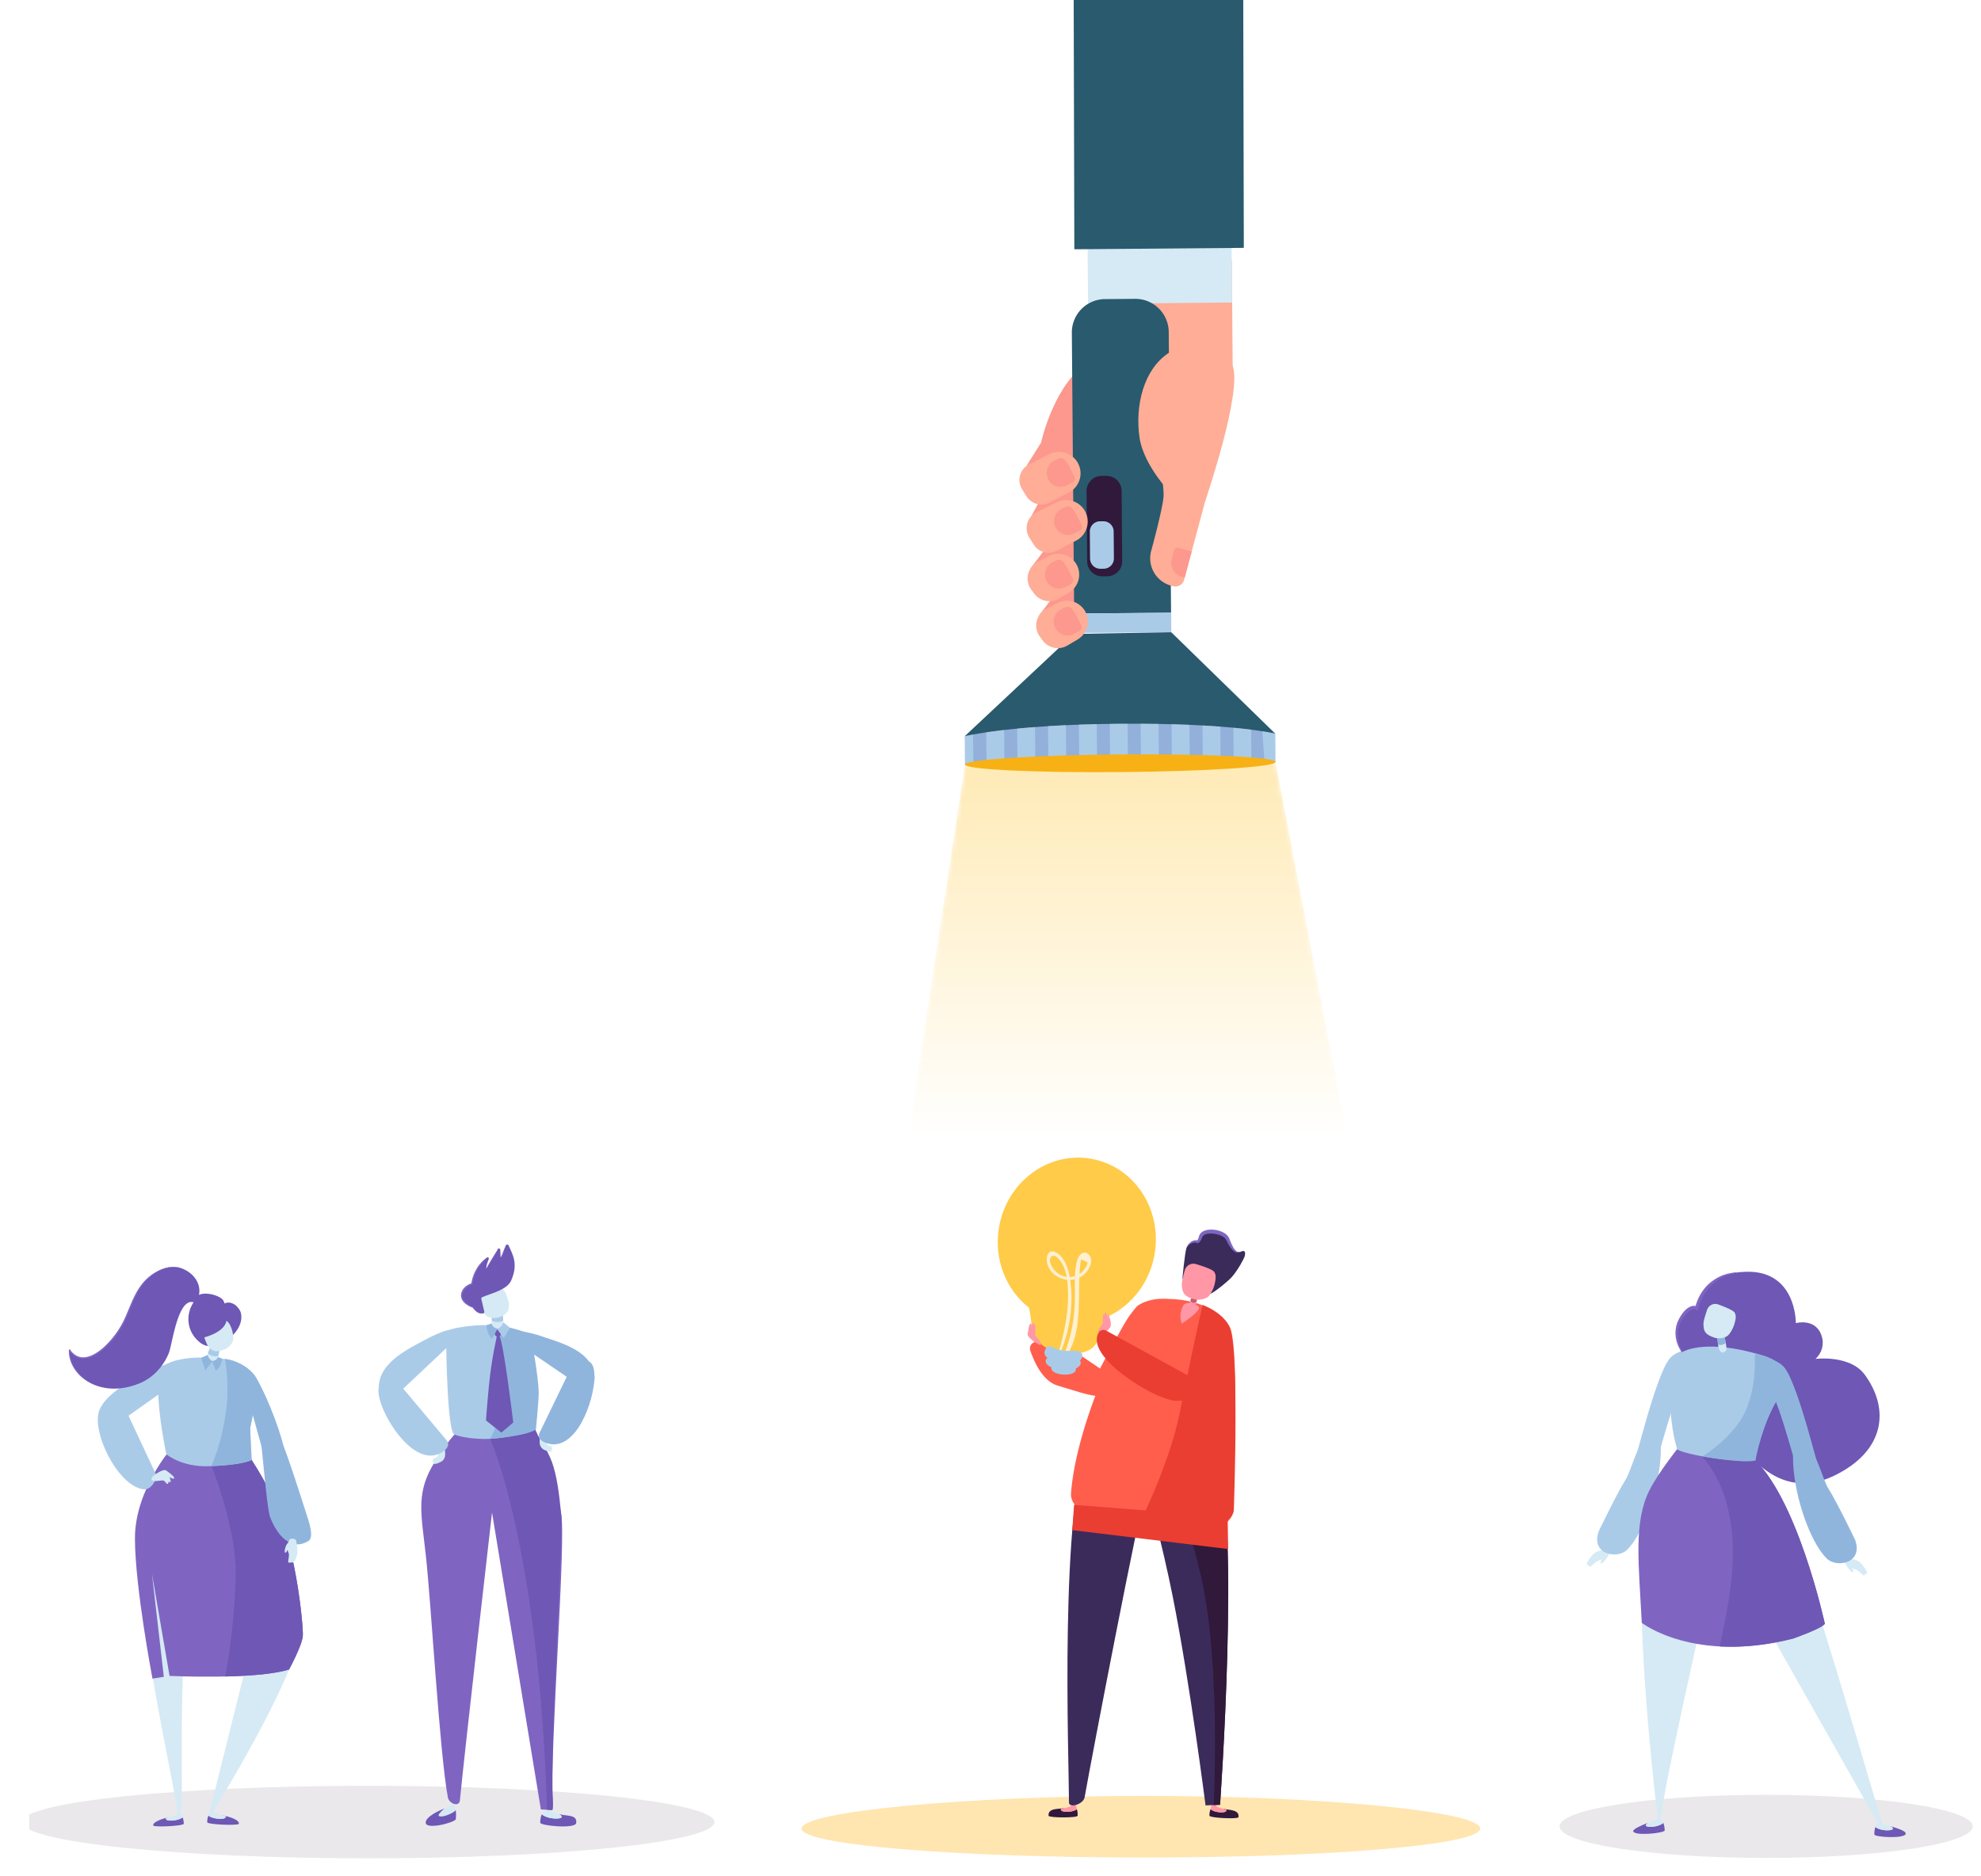 <?xml version="1.0" encoding="UTF-8" standalone="no"?><svg xmlns:xlink="http://www.w3.org/1999/xlink" preserveAspectRatio="xMidYMid meet" data-bbox="0 -1.126 1035.947 1013.747" height="981.163" width="1035.947" xmlns="http://www.w3.org/2000/svg" viewBox="0 0 1035.947 981.163" data-type="ugc" role="presentation" aria-hidden="true" aria-labelledby="comp-klqah2bw-svgtitle_comp-klqah2bw"><title id="comp-klqah2bw-svgtitle_comp-klqah2bw"></title>
    <g>
        <path fill="#FFFFFF" fill-opacity="0" pointer-events="none" d="M1035.947 0v981.163H0V0h1035.947z"></path>
        <g transform="translate(15.279) scale(2.253)">
            <g clip-path="url(#8237db52-c3de-4570-b2f0-f7ca289d0f21_comp-klqah2bw)">
                <mask fill="none" id="17d6725f-c4b6-4c77-a8c3-1b762527a951_comp-klqah2bw" maskUnits="userSpaceOnUse" x="179" y="176" width="158" height="249">
                    <path d="M289.28 176.897l47.501 247.6-157.508.018 37.913-247.021 72.094-.597z" fill="url(&quot;#57bd8b1c-e834-445d-adf5-df70faaf40da_comp-klqah2bw&quot;)"></path>
                </mask>
                <g mask="url(#17d6725f-c4b6-4c77-a8c3-1b762527a951_comp-klqah2bw)">
                    <path opacity=".4" d="M289.28 176.897l47.501 247.6-157.508.018 37.913-247.021 72.094-.597z" fill="url(&quot;#b689e68b-2c4f-483d-a6d6-0dd932fe984c_comp-klqah2bw&quot;)"></path>
                </g>
                <path d="M336.781 424.497c0 3.949-36.319 6.747-78.018 6.747s-79.49-2.78-79.49-6.729c0-3.949 37.791-7.573 79.49-7.573s78.018 3.606 78.018 7.555z" fill="#FFE5B0"></path>
                <path d="M234.454 142.788l4.588-6.068 5.996-.542.077 9.332-10.661-2.722z" fill="#FC988D"></path>
                <path d="M249.333 82.804l-.183-22.124 29.982-.248.255 30.811-30.054-8.439z" fill="#FFAD96"></path>
                <path d="M232.461 131.884l3.779-4.998 6.804-1.613.078 9.333-10.661-2.722z" fill="#FC988D"></path>
                <path d="M231.946 121.029l3.218-5.955 8.42-3.842 1.604 9.229-13.242.568z" fill="#FC988D"></path>
                <path d="M229.92 110.655l4.947-7.921s2.619-12.01 9.496-17.558c6.877-5.548 13.899-5.272 16.721-4.579 2.823.693 10.683 4.209 10.683 4.209l-10.347 24.771-31.5 1.078z" fill="#FC988D"></path>
                <path d="M245.767 70.514l33.427-.278-.159-19.159-33.427.278.159 19.159z" fill="#D5EAF5"></path>
                <path d="M242.43-.5h39.357l.133 58.044-39.337.325L242.43-.5z" fill="#295A6E"></path>
                <path d="M265.032 142.252l-22.49.186-.54-65.186a7.751 7.751 0 0 1 7.686-7.814l6.99-.058a7.75 7.75 0 0 1 7.814 7.686l.54 65.186z" fill="#295A6E"></path>
                <path d="M265.054 142.249l-22.49.187.037 4.522 22.49-.187-.037-4.522z" fill="#AACBE8"></path>
                <path d="M289.28 176.897l-72.094.597-.054-6.566s10.645-2.689 35.73-2.897c26.603-.22 36.364 2.3 36.364 2.3l.054 6.566z" fill="#AACBE8"></path>
                <path d="M222.201 177.114l-3.036.025-.14-7.425 3.096-2.174.08 9.574z" fill="#93B0DB"></path>
                <path d="M229.305 167.489l-3.036.025.08 9.574 3.036-.025-.08-9.574z" fill="#93B0DB"></path>
                <path d="M236.472 167.429l-3.036.025.08 9.574 3.036-.025-.08-9.574z" fill="#93B0DB"></path>
                <path d="M243.64 167.37l-3.036.025.079 9.574 3.036-.025-.079-9.574z" fill="#93B0DB"></path>
                <path d="M250.807 167.311l-3.036.025.079 9.574 3.036-.025-.079-9.574z" fill="#93B0DB"></path>
                <path d="M257.975 167.251l-3.036.026.08 9.574 3.036-.026-.08-9.574z" fill="#93B0DB"></path>
                <path d="M265.15 167.175l-3.036.026.08 9.574 3.036-.026-.08-9.574z" fill="#93B0DB"></path>
                <path d="M272.317 167.115l-3.036.025.08 9.574 3.036-.025-.08-9.574z" fill="#93B0DB"></path>
                <path d="M279.485 167.056l-3.036.025.079 9.574 3.036-.025-.079-9.574z" fill="#93B0DB"></path>
                <path d="M286.706 176.579l-3.036.025-.079-9.573 2.524 1.184.591 8.364z" fill="#93B0DB"></path>
                <path d="M289.28 176.897c.009 1.135-16.122 2.189-36.03 2.353-19.908.165-36.055-.621-36.064-1.756-.009-1.135 16.122-2.188 36.03-2.353 19.909-.166 36.055.621 36.064 1.756z" fill="#F7B114"></path>
                <path d="M289.226 170.33l-24.156-23.556-22.604.402-25.334 23.751s10.645-2.689 35.73-2.897c26.604-.22 36.364 2.3 36.364 2.3z" fill="#295A6E"></path>
                <path d="M250.219 133.791l-1.134.009a3.499 3.499 0 0 1-3.527-3.469l-.135-16.307a3.498 3.498 0 0 1 3.469-3.527l1.134-.009a3.497 3.497 0 0 1 3.526 3.469l.135 16.308a3.496 3.496 0 0 1-3.468 3.526z" fill="#30193B"></path>
                <path d="M249.402 132.037l-.772.006a2.38 2.38 0 0 1-2.4-2.361l-.052-6.258a2.38 2.38 0 0 1 2.361-2.4l.772-.006a2.38 2.38 0 0 1 2.4 2.361l.052 6.258a2.38 2.38 0 0 1-2.361 2.4z" fill="#AACBE8"></path>
                <path d="M243.328 148.474l-2.346 1.387a4.37 4.37 0 0 1-5.734-1.157l-.662-.892a4.372 4.372 0 0 1 1.497-6.485l2.549-1.323a4.844 4.844 0 0 1 4.696 8.47z" fill="#FFAD96"></path>
                <path d="M262.749 109.443l11.545 1.92-6.233 23.238a2.1 2.1 0 0 1-2.573 1.485l-.417-.112a6.589 6.589 0 0 1-4.657-8.071s2.628-9.53 2.867-12.582c.128-1.637-.532-5.878-.532-5.878z" fill="#FFAD96"></path>
                <path d="M265.669 115.276s-6.988-6.844-7.971-13.778c-1.035-7.297.929-15.717 6.803-19.58 3.335-2.193 13.34-1.212 14.834 3.007 2.231 6.299-6.339 31.278-6.339 31.278l-7.327-.927z" fill="#FFAD96"></path>
                <path d="M269.828 128.014l-3.098-.831a.801.801 0 0 0-.982.567l-.558 2.081a3.308 3.308 0 0 0 2.338 4.052l.678.182 1.622-6.051z" fill="#FC988D"></path>
                <path d="M241.335 137.57l-2.346 1.387a4.37 4.37 0 0 1-5.734-1.157l-.662-.892a4.37 4.37 0 0 1 1.497-6.484l2.549-1.323a4.844 4.844 0 0 1 4.696 8.469z" fill="#FFAD96"></path>
                <path d="M242.961 125.526l-4.488 2.334a4.079 4.079 0 0 1-5.344-1.462l-1.008-1.617a4.08 4.08 0 0 1 1.634-5.805l4.667-2.34a4.99 4.99 0 0 1 4.539 8.89z" fill="#FFAD96"></path>
                <path d="M241.3 114.337l-4.488 2.334a4.079 4.079 0 0 1-5.344-1.462l-1.008-1.617a4.08 4.08 0 0 1 1.634-5.805l4.667-2.34a4.99 4.99 0 0 1 4.539 8.89z" fill="#FFAD96"></path>
                <path d="M242.199 134.334c-.475-1.035-1.33-2.785-2.128-3.828a1.35 1.35 0 0 0-1.662-.397l-.84.408a3.223 3.223 0 1 0 2.903 5.755l1.295-.678a.966.966 0 0 0 .432-1.26z" fill="#FC988D"></path>
                <path d="M244.193 145.238c-.475-1.035-1.33-2.785-2.128-3.829a1.35 1.35 0 0 0-1.662-.396l-.84.408a3.223 3.223 0 1 0 2.903 5.756l1.295-.678a.967.967 0 0 0 .432-1.261z" fill="#FC988D"></path>
                <path d="M244.272 121.915c-.475-1.035-1.33-2.785-2.128-3.828a1.35 1.35 0 0 0-1.662-.397l-.84.408a3.223 3.223 0 1 0 2.903 5.756l1.295-.678a.967.967 0 0 0 .432-1.261z" fill="#FC988D"></path>
                <path d="M242.611 110.726c-.475-1.035-1.33-2.785-2.128-3.828a1.351 1.351 0 0 0-1.662-.397l-.84.408a3.223 3.223 0 1 0 2.903 5.755l1.295-.678a.966.966 0 0 0 .432-1.26z" fill="#FC988D"></path>
                <path opacity=".1" d="M451.101 424.01c0 4.045-21.463 7.323-47.939 7.323s-47.938-3.279-47.938-7.323c0-4.046 21.462-7.325 47.938-7.325 26.476.001 47.939 3.28 47.939 7.325z" fill="#30193B"></path>
                <path d="M366.925 359.74c-.15-.154-2.71.147-3.563.772-.66.484-2.009 2.353-1.84 2.706.17.354.512-.016.512-.016s-.186.472.157.548c.212.047.923-.79 1.601-1.217.416-.261 1.005-.332 1.226-.567 0 0-.484.892-.193 1.001.29.109 1.45-1.24 1.648-1.771.133-.357.721-1.178.452-1.456z" fill="#D5EAF5"></path>
                <path d="M378.457 336.822s3.353-12 4.695-14.426c2.593-4.686 3.59-3.943 3.59-3.943l-.152-5.374s-4.19.109-5.978 2.512c-3.318 4.459-8.081 24.913-8.557 25.616l6.402-4.385z" fill="#AACBE8"></path>
                <path d="M370.461 343.639c-1.815 2.819-6.163 11.847-6.163 11.847-1.926 5.442 4.3 6.505 6.53 4.364 4.162-3.996 8.04-15.814 7.895-23.97-.057-3.19-3.604-3.211-5.361.784-1.413 3.214-1.99 5.56-2.901 6.975z" fill="#AACBE8"></path>
                <path d="M386.999 317.748s-7.678-5.858-3.232-12.243c1.916-2.752 3.303-1.778 3.303-1.778s1.326-7.54 10.16-8.397c13.035-1.265 12.815 11.848 12.815 11.848s4.947-1.379 6.115 3.413c.293 1.204.242 3.193-1.552 4.89 0 0 8.006-1.026 11.443 3.676 5.835 7.983 4.704 17.66-6.977 23.373-15.248 7.458-23.534-10.385-23.534-10.385l-8.541-14.397z" fill="#6E57B5"></path>
                <path d="M384.534 315.215a10.645 10.645 0 0 1-1.934-3.123c-.436-1.166-.603-2.456-.4-3.717.181-1.271.795-2.43 1.53-3.452.385-.505.83-.987 1.409-1.355.577-.342 1.356-.621 2.16-.166l-.621.26a10.966 10.966 0 0 1 1.38-3.41c.644-1.038 1.453-1.988 2.433-2.719.973-.727 2.045-1.341 3.207-1.672.565-.214 1.171-.271 1.753-.396.59-.09 1.19-.095 1.779-.134-.583.123-1.168.199-1.738.339-.56.181-1.138.292-1.663.555-1.096.395-2.08 1.039-2.951 1.778a10.177 10.177 0 0 0-2.175 2.636c-.574.978-1.017 2.081-1.239 3.156l-.115.554-.507-.294a1.047 1.047 0 0 0-.599-.083c-.233.03-.471.133-.699.265-.455.28-.856.7-1.215 1.152-.715.918-1.274 1.968-1.523 3.103-.255 1.135-.178 2.34.167 3.478.316 1.149.898 2.223 1.561 3.245z" fill="#7F65C1"></path>
                <path d="M382.538 336.459c-.021.215-6.033 7.729-7.189 13.518-3.484 17.443 1.454 62.773 2.652 72.016.162 1.247.689.276.898-1.339 1.256-9.667 13.378-62.479 13.378-62.479l36.89 65.252.931.036s-8.312-28.528-13.104-43.744c-3.187-10.117-7.181-27.486-18.052-40.486-2.834-.619-12.004-3.12-16.404-2.774z" fill="#D5EAF5"></path>
                <path d="M372.298 425.086c-.032-.44 2.054-1.407 3.439-1.891-.409.283-.81.681-.146.85.971.246 3.072-.136 3.673-.866.252.521.335 1.252.345 1.755.014.651-7.219 1.402-7.311.152z" fill="#6E57B5"></path>
                <path d="M375.591 424.045c-.664-.168-.263-.567.146-.85.859-.3 1.582-.515 1.741-.594.416-.206.522-.608.522-.608l.436-.109s.754 1.144.827 1.295c-.6.73-2.701 1.113-3.672.866z" fill="#D5EAF5"></path>
                <path d="M435.552 425.694c.037-.655-2.107-1.3-3.506-1.715.42.262.837.638.184.836-.955.29-3.061.01-3.692-.686-.227.529-.276 1.258-.263 1.758.017.646 7.207 1.05 7.277-.193z" fill="#6E57B5"></path>
                <path d="M432.231 424.815c.652-.198.236-.575-.184-.836-.868-.257-1.596-.437-1.758-.508-.423-.185-.547-.578-.547-.578l-.439-.087s-.697 1.171-.763 1.324c.63.695 2.736.976 3.691.685z" fill="#D5EAF5"></path>
                <path d="M383.579 335.06s-5.343 6.574-7.522 10.933c-3.695 7.39-2.476 17.058-1.76 30.766 0 0 12.121 9.481 35.092 3.655 0 0 6.559-2.285 7.397-3.427 0 0-6.474-30.045-17.327-39.07-10.853-9.026-15.88-2.857-15.88-2.857z" fill="#7F65C1"></path>
                <path d="M392.357 382.236s.623.031.941.042c4.57.159 9.942-.304 16.091-1.864 0 0 6.559-2.285 7.397-3.427 0 0-6.474-30.045-17.327-39.07-1.827-1.52-3.49-2.608-4.99-3.368-.401-.203-8.11 1.879-8.11 1.879s9.433 6.216 9.066 25.308c-.161 8.342-3.068 20.5-3.068 20.5z" fill="#6E57B5"></path>
                <path d="M383.278 314.131c2.252-1.496 8.562-2.724 19.344.639 1.071.334 2.091.824 3.098 1.519-1.09 3.682-.11 8.814-.11 8.814-3.032 5.137-5.287 12.472-5.377 13.71-3.791.982-16.06-1.138-17.709-2.324.022-.06-1.525-4.215-1.645-11.569-.099-6.087 2.399-10.789 2.399-10.789z" fill="#AACBE8"></path>
                <path d="M400.629 314.187c1.071.334 3.785.981 5.09 2.103-1.09 3.682-.11 8.814-.11 8.814-3.032 5.137-4.811 12.724-4.901 13.962-3.049.758-12.357-.968-12.357-.968s7.317-4.322 10.094-10.701c2.867-6.586 1.803-13.329 2.184-13.21z" fill="#90B5DD"></path>
                <path d="M393.149 308.82s.968 4.014.792 4.494c-.177.48-.955 1.17-1.569.206s-.548-4.565-.548-4.565l1.325-.135z" fill="#D5EAF5"></path>
                <path d="M393.781 311.754c-.466.402-1.14.666-1.798.351a20.163 20.163 0 0 1-.154-2.21l1.282-1.188c.13.578.546 2.371.67 3.047z" fill="#90B5DD"></path>
                <path d="M388.614 307.372c-.077-.465.398-2.012.835-3.294.363-1.064 1.52-1.628 2.559-1.253 1.61.581 3.356 1.32 3.743 1.792.608.741.281 1.865.056 2.707-.224.84-.924 2.268-1.632 2.82-.647.504-2.138.683-2.882.448-2.234-.703-2.695-1.48-2.679-3.22z" fill="#D5EAF5"></path>
                <path d="M421.191 361.774c.15-.154 2.71.147 3.563.772.66.484 2.009 2.352 1.84 2.706-.17.354-.513-.016-.513-.016s.186.472-.157.548c-.212.047-.923-.79-1.601-1.217-.416-.262-1.005-.332-1.226-.567 0 0 .484.892.193 1.001-.29.109-1.45-1.24-1.648-1.771-.132-.356-.72-1.178-.451-1.456z" fill="#D5EAF5"></path>
                <path d="M409.659 338.857s-3.353-12-4.695-14.426c-2.593-4.686-3.59-3.943-3.59-3.943l.152-5.375s4.19.109 5.978 2.512c3.318 4.459 8.081 24.913 8.557 25.616l-6.402-4.384z" fill="#90B5DD"></path>
                <path d="M417.655 345.673c1.815 2.819 6.163 11.847 6.163 11.847 1.926 5.442-4.3 6.505-6.53 4.364-4.162-3.996-8.04-15.814-7.895-23.97.057-3.19 3.604-3.211 5.361.784 1.413 3.215 1.99 5.561 2.901 6.975z" fill="#90B5DD"></path>
                <path opacity=".1" d="M78.664 431.42c44.389 0 80.373-3.768 80.373-8.416 0-4.648-35.984-8.416-80.373-8.416s-80.373 3.768-80.373 8.416c0 4.648 35.984 8.416 80.373 8.416z" fill="#30193B"></path>
                <path d="M126.956 423.247c.319-2.088-2.359-1.559-3.946-2.088.47.313.932.756.175.951-1.107.285-3.51-.124-4.204-.937-.283.586-.371 1.406-.379 1.971-.009.729 8.142 1.493 8.354.103z" fill="#6E57B5"></path>
                <path d="M123.185 422.11c.757-.195.295-.638-.175-.951-.984-.328-1.811-.563-1.994-.65-.477-.227-.602-.677-.602-.677l-.5-.118s.307.701-.635 1.02c-.158.054-.216.27-.298.44.693.812 3.097 1.222 4.204.936z" fill="#D5EAF5"></path>
                <path d="M92.026 423.123c.02-1.411 3.283-2.89 4.458-3.271-.367.277-.908.862-.401 1.148.742.418 2.321-.012 2.903-.785.129.643.094 1.509.032 2.1-.079.762-7.018 2.61-6.992.808z" fill="#6E57B5"></path>
                <path d="M95.138 421.624c-.507-.286.801-1.393 1.168-1.669.946-.55 1.195-.584 1.334-.656.362-.185.502-.641.502-.641l.591-.031s-.209.489.097 1.097c.069.137.119.305.157.492-.583.772-3.107 1.826-3.849 1.408z" fill="#D5EAF5"></path>
                <path d="M99.676 331.901c-.035.24-3.101 2.981-6.298 8.785-3.534 6.417-2.353 11.118-1.33 20.315 1.227 11.026 3.22 46.233 5.134 56.328.263 1.385 2.624 2.333 2.79.599 1.041-10.88 7.45-66.771 7.45-66.771l11.337 68.922 2.666.136s.209-.512.1-2.289c-.725-11.891 3.199-60.875 1.92-66.659-2.683-12.133-5.197-15.401-5.654-18.7-2.125.885-14.128 1.356-18.115-.666z" fill="#7F65C1"></path>
                <path d="M121.526 417.926c-.725-11.891 2.495-60.763 1.92-66.659-.488-5.008-1.036-8.794-2.066-11.688-1.376-3.868-3.761-6.326-4.023-8.213-.498.207-7.492 2.421-10.361 2.652 0 0 11.297 25.041 13.201 86.135l1.228.062c.001 0 .209-.512.101-2.289z" fill="#6E57B5"></path>
                <path d="M116.591 313.294c-.336-2.092-2.734-4.45-4.789-4.966-3.426-.86-7.68-.99-12.91.034-3.827.749-2.123 3.005-2.123 3.005s.209 21.119 1.933 21.67c1.723.69 5.311 1.175 8.461.987 4.436-.265 8.509-1.492 9.702-2.118a1.088 1.088 0 0 1-.002-.532c1.438-5.269.461-13.52-.272-18.08z" fill="#AACBE8"></path>
                <path d="M108.395 308.522s.883 20.478-.509 23.671c-.203.465-.889 1.825-.889 1.825s7.83-.476 10.606-2.117c0 0 .626-6.279.655-8.412.026-1.901-.529-5.797-1.052-9.011-.511-3.141 1.271-4.804-6.009-6.305-1.471-.303-2.71-.53-2.829-.385-.304.371.027.734.027.734z" fill="#90B5DD"></path>
                <path d="M107.573 303.22s-.448 4.632-.081 5.124c.366.493 1.646 1.09 2.301-.102.656-1.192-.285-5.152-.285-5.152l-1.935.13z" fill="#D5EAF5"></path>
                <path d="M107.355 306.59c.764.346 1.793.496 2.664.011-.028-.838-.17-1.774-.298-2.471l-2.238.149a47.038 47.038 0 0 0-.128 2.311z" fill="#AACBE8"></path>
                <path d="M111.325 302.757c.046-.36-.313-1.431-.711-2.476a2.424 2.424 0 0 0-3.358-1.295c-.306.154-.512.243-.591.212-.679.404-1.572.739-2.062 1.389-.538.713-.195 1.731.044 2.495.238.762.938 2.04 1.615 2.512.618.431 2.009.519 2.691.266 2.048-.764 2.448-1.503 2.372-3.103z" fill="#D5EAF5"></path>
                <path d="M81.143 322.136c.028 5.024 4.636 1.232 4.636 1.232l12.388-11.672 2.647-2.824s-1.475-.561-3.983.004c-.881.199-3.49 1.388-4.207 1.776-4.346 2.356-11.513 5.544-11.48 11.484z" fill="#AACBE8"></path>
                <path d="M131.145 319.068c.754 4.967-4.388 1.939-4.388 1.939l-14.053-9.602-3.054-2.378s.096-.478 2.662-.31c.901.059 4.852.907 5.621 1.179 4.66 1.65 12.32 3.299 13.212 9.172z" fill="#90B5DD"></path>
                <path d="M96.247 335.709c.005-.076-.969.809-.845 1.136-.544.742-.538 1.203-.522 1.27-.331.208-.651.391-1.037.515-.159.051-.16.246-.014.313l-.139.036c-.115.03-.17.18-.079.269.116.114.26.205.411.268-.094.011-.186.027-.282.03-.041.001-.049.034-.039.064-.035.032-.037.091.001.121.273.215.563.142 1.009.012.021-.005.55-.219.587-.243.339-.146.651-.341.853-.625.38-.534.41-.969.381-1.519a3.918 3.918 0 0 0-.285-1.647z" fill="#D5EAF5"></path>
                <path d="M118.768 332.882c-.005-.076.969.809.845 1.136.544.742.538 1.203.522 1.27.331.208.651.391 1.037.515.159.051.16.246.014.313l.139.036c.115.03.17.18.08.269a1.31 1.31 0 0 1-.411.268c.094.011.186.027.282.03.041.001.048.034.039.064.035.032.037.091-.001.121-.273.215-.563.142-1.009.012-.021-.005-.55-.218-.588-.243-.339-.145-.651-.341-.853-.624-.38-.535-.41-.969-.381-1.519a3.92 3.92 0 0 1 .285-1.648z" fill="#D5EAF5"></path>
                <path d="M81.385 324.992c1.457 5.462 8.495 15.913 14.476 12.13 2.225-1.407 1.08-2.684 1.08-2.684l-10.503-12.505c0 .001-6.939-4.015-5.053 3.059z" fill="#AACBE8"></path>
                <path d="M131.192 319.747c-.078 5.653-4.351 17.506-11.075 15.299-2.501-.821-1.703-2.339-1.703-2.339l7.131-14.691s5.748-5.59 5.647 1.731z" fill="#90B5DD"></path>
                <path d="M102.78 298.113c.302-2.367 1.669-4.681 3.403-6.136.216-.186.572.001.485.296-.182.628-.587 1.295-.567 2.261.37-.746 2.02-3.191 2.691-4.565.138-.283.53-.098.544.16.024.602.055 1.203.083 1.799.688-.751.786-1.924 1.237-2.825.115-.229.5-.219.605.011 1.016 2.309 2.257 4.299.631 8.1-.991 2.316-4.696 3.008-6.918 4.028a2.278 2.278 0 0 0-.027.238c-.008.044-.002.092-.004.135.258.965.455 1.952.691 2.923.036.149-.06.331-.218.357-1.127.219-1.79-.559-2.396-1.379-.008-.01-1.881-.554-2.564-2.33-.403-1.048 1.164-2.913 2.324-3.073z" fill="#6E57B5"></path>
                <path d="M105.218 304.933c-.457.113-.944-.07-1.319-.341-.388-.27-.704-.63-.966-1.018l.053.042c-.63-.231-1.228-.535-1.755-.967-.522-.418-.968-1.042-1.002-1.774-.035-.709.269-1.409.748-1.907.235-.255.512-.464.805-.641.305-.169.586-.329.986-.386l-.161.156a9.583 9.583 0 0 1 1.123-3.354 7.855 7.855 0 0 1 1.005-1.451c.377-.453.829-.835 1.295-1.183-.424.401-.845.802-1.179 1.277a9.141 9.141 0 0 0-.903 1.471 10.678 10.678 0 0 0-.996 3.273.18.18 0 0 1-.139.152l-.022.005c-.541.115-1.131.501-1.544.936-.434.439-.697 1.031-.678 1.641.015.601.387 1.144.858 1.557.467.424 1.041.751 1.628.997l.007.003c.02.008.035.022.046.039.24.382.511.751.862 1.036.342.284.785.497 1.248.437z" fill="#7F65C1"></path>
                <path d="M106.102 294.534c.403-.79.861-1.544 1.308-2.306l.694-1.128c.229-.377.476-.743.689-1.131-.312.834-.783 1.59-1.223 2.355-.466.752-.935 1.502-1.468 2.21z" fill="#7F65C1"></path>
                <path d="M109.42 291.929c.127-.206.213-.429.31-.646.092-.22.189-.437.271-.661.189-.439.348-.889.567-1.324-.071.482-.223.941-.394 1.394-.197.437-.393.899-.754 1.237z" fill="#7F65C1"></path>
                <path d="M107.88 308.68l1.687-.211s.132 1.723-.553 1.845c-.685.122-1.14-.293-1.134-1.634z" fill="#6E57B5"></path>
                <path d="M110.054 307.003s-.293.725-.477.891c-.515.463-1 .629-1 .629l1.554 2.115 1.47-2.379-1.547-1.256z" fill="#AACBE8"></path>
                <path d="M108.699 308.504l-1.267 2.321s-1.003-.684-1.271-2.707v-.478l1.194-.39s.059.954 1.262 1.197" fill="#90B5DD"></path>
                <path d="M108.573 310.141s-1.252 5.076-1.877 11.653c-.625 6.577-.665 7.981-.665 7.981l3.553 2.817 2.767-2.344s-2.269-18.921-3.239-20.085c-.971-1.164-.539-.022-.539-.022z" fill="#6E57B5"></path>
                <path d="M54.58 344.401c-2.728-5.294-5.866-8.336-6.952-8.791-3.154.16-14.321 1.979-15.581 2.033-1.033.554-4.443 6.828-6.148 12.781-3.919 13.688 8.101 65.007 8.538 70.29.019.232.694.705.784-.025.661-5.355-.63-28.027 1.421-44.166 1.532-12.061 3.968-23.672 5.474-23.336.706 2.045 9.585 28.015 9.585 28.015l-9.804 39.289.873-.004s18.445-29.863 19.822-40.388c.882-6.746-5.162-30.168-8.012-35.698z" fill="#D5EAF5"></path>
                <path d="M48.671 423.398c.115-.939-2.303-1.649-3.779-1.959.398.239.881.582.249.742-.925.234-2.945-.058-3.535-.684-.231.46-.296 1.1-.295 1.54-.001.569 7.3.844 7.36.361z" fill="#6E57B5"></path>
                <path d="M45.14 422.182c.632-.16.831-.566-.129-.722a7.563 7.563 0 0 1-1.708-.502c-.403-.172-.545-.774-.545-.774l-.774-.027s-.312 1.207-.379 1.34c.59.627 2.61.919 3.535.685z" fill="#D5EAF5"></path>
                <path d="M28.787 423.804c-.16-.838 2.204-1.611 3.624-1.924-.381.234-.844.57-.233.718.894.217 2.838-.084 3.401-.693.227.441.295 1.057.299 1.481.006.547-7.003.877-7.091.418z" fill="#6E57B5"></path>
                <path d="M32.178 422.597c-.611-.148-.807-.538.117-.697a7.295 7.295 0 0 0 1.642-.5c.387-.169.518-.751.518-.751l.746-.033s.313 1.161.379 1.288c-.564.609-2.508.91-3.402.693z" fill="#D5EAF5"></path>
                <path d="M33.081 336.147s-8.578 9.679-8.541 21.077c.036 11.399 4.072 32.483 4.072 32.483l2.632-.42-2.752-23.904 4.084 23.694s19.975.95 27.738-1.495c0 0 3.039-5.578 3.194-7.818.155-2.24-1.655-22.266-7.642-33.537-4.305-8.104-6.932-11.017-6.932-11.017l-15.853.937z" fill="#7F65C1"></path>
                <path d="M45.471 389.214s1-.025 1.503-.042c5.023-.164 10.186-.598 13.337-1.59 0 0 3.039-5.578 3.194-7.818.155-2.24-1.655-22.266-7.642-33.537-4.305-8.104-6.932-11.017-6.932-11.017l-4.091.242-4.433.262s7.896 17.204 7.511 30.453c-.395 13.631-2.447 23.047-2.447 23.047z" fill="#6E57B5"></path>
                <path d="M53.261 321.888l-1.974 9.616-.055 7.605s-2.105 1.056-9.642 1.288c-6.494.199-9.8-2.924-9.756-2.711.27 1.289-4.078-18.58-.457-20.712 2.823-1.662 7.382-2.26 14.056-1.48 3.402.397 7.703 3.093 7.828 6.394z" fill="#AACBE8"></path>
                <path d="M44.441 312.016s-.521 3.435-.962 3.763c-.441.328-1.792.686-2.099-.473-.307-1.159 1.366-3.857 1.366-3.857l1.695.567z" fill="#D5EAF5"></path>
                <path d="M43.872 314.856c-.762.111-1.745-.022-2.409-.637.22-.699.546-1.431.822-1.988l2.019.678a38.125 38.125 0 0 1-.432 1.947z" fill="#AACBE8"></path>
                <path d="M34.21 315.825s-15.108 4.977-17.878 11.436c-2.065 4.814 4.019 17.516 10.061 18.48 2.248.359 3.239-2.988 3.239-2.988l-6.579-14.079 12.57-8.91-1.413-3.939z" fill="#AACBE8"></path>
                <path d="M28.931 342.55s2.145-1.702 2.885-1.149c.739.553 1.976 1.423 1.818 1.789-.158.366-1.052-.293-1.052-.293s.288.93.274 1.117c-.014.187-.55-.038-.55-.038s.111.259-.135.493c-.245.234-.569-.541-.95-.725-.381-.183-1.886.303-2.671-.029-.289-.122-.233-.724.381-1.165z" fill="#D5EAF5"></path>
                <path d="M41.389 314.564s.259.631.395.811c.15.198.741.66.741.66l-1.661 2.106-.95-2.895 1.475-.682z" fill="#90B5DD"></path>
                <path d="M42.416 316.007l.909 2.223s.974-.516 1.42-2.314l-.003-.498-.925-.38s-.212.829-1.322.927" fill="#90B5DD"></path>
                <path d="M53.261 321.888l-1.974 9.616.361 7.474s-2.342 1.098-9.111 1.384l-.306.013s2.609-5.294 3.585-13.93c.612-5.422-.383-10.952-.383-10.952s.597.086.903.154c3.214.716 6.811 3.227 6.925 6.241z" fill="#90B5DD"></path>
                <path d="M57.309 332.39c1.094.225 5.021 12.883 7.279 19.852.474 1.462 1.517 4.738.198 5.527-4.777 2.858-7.944-2.98-8.88-5.578-.583-1.62-1.303-9.617-2.01-16.762-.108-1.108 1.171-3.501 3.413-3.039z" fill="#90B5DD"></path>
                <path d="M52.541 319.677c1.77 2.629 5.414 11.224 6.56 16.381 1.322 5.952-4.379 2.645-4.379 2.645l-4.564-16.449c-.975-1.224-.399-6.574 2.383-2.577z" fill="#90B5DD"></path>
                <path d="M61.492 357.277c.233.048.419.22.461.426.108.528.368 1.694.308 2.707-.046.777-.595 2.283-1.023 2.314-.429.031-.568.001-.568.001s-.241.224-.519-.02c-.163-.142.152-1.025.131-1.739-.014-.48-.15-.503-.351-1.163 0 0-.274.829-.551.644-.277-.185.17-1.849.628-2.192 0 0 .338-.537.423-.848.057-.211.641-.217 1.061-.13z" fill="#D5EAF5"></path>
                <path d="M9.35 313.444c-.302 5.278 6.57 11.726 16.378 7.658 3.017-1.252 5.505-3.983 6.692-7.028.786-2.002 2.082-12.851 5.736-11.733-1.763 2.613-1.604 6.12.573 8.478 2.23 2.426 3.842 1.853 6.228.44-.201.142.183.02-.033.14-.076.042.247-.055.321-.088 2.356-.977 4.561-3.923 3.862-6.56-.175-.659-.657-1.193-1.141-1.679-.184-.185-.924-.56-1.066-.57a2.162 2.162 0 0 0-1.578.115c-.026-.207-.126-.393-.208-.589-.48-1.149-4.083-2.243-5.712-1.387.556-2.817-1.414-5.2-3.984-6.167-2.764-1.055-5.899.496-7.949 2.388-2.95 2.739-3.867 6.828-5.629 10.295-2.289 4.514-8.527 11.095-12.204 6.651-.087-.101-.278-.497-.286-.364z" fill="#6E57B5"></path>
                <path d="M41.531 312.49c-.312-.29-.795-1.662-1.163-2.825-.305-.964.265-2.014 1.259-2.325 1.539-.483 3.268-.928 3.82-.807.866.191 1.231 1.179 1.52 1.907.288.726.535 2.139.299 2.93-.216.722-1.251 1.682-1.943 1.93-2.082.743-2.855.444-3.792-.81z" fill="#D5EAF5"></path>
                <path d="M40.285 310.557c.03.044 5.619-1.271 5.513-4.394-.106-3.124-4.765-2.224-4.977-2.065-.211.159-1.403 5.175-.536 6.459z" fill="#6E57B5"></path>
                <path d="M35.416 294.474c-.988-.353-2.062-.393-3.078-.179-1.017.213-1.983.632-2.862 1.179a11.477 11.477 0 0 0-2.406 1.949c-.707.755-1.293 1.616-1.797 2.521-1.005 1.816-1.714 3.784-2.546 5.708a20.809 20.809 0 0 1-3.262 5.384c-1.359 1.595-2.923 3.098-4.892 3.967-.977.409-2.118.611-3.171.259a3.694 3.694 0 0 1-1.389-.836 4.4 4.4 0 0 1-.555-.607l-.102-.171-.048-.077-.021-.03c.017-.005-.062-.013.082.024.032-.001.087-.019.112-.064.018-.038.01-.021.015-.034.003-.022.001-.007.001.001v.048l-.001.095-.001.191c-.007 2.056 1.016 4.034 2.477 5.482 1.462 1.476 3.395 2.45 5.436 2.886-2.052-.376-4.031-1.296-5.564-2.755-1.514-1.449-2.605-3.456-2.637-5.612l-.002-.201-.001-.1v-.05c.001-.009-.002-.01.005-.048.007-.021-.002-.013.022-.057.031-.049.089-.079.13-.075.177.044.117.067.156.085l.036.049.057.089.101.164c.142.167.323.382.512.536.37.341.803.612 1.279.761.955.314 2.007.13 2.938-.265 1.875-.837 3.412-2.319 4.738-3.893a20.455 20.455 0 0 0 3.238-5.281c.842-1.902 1.547-3.888 2.609-5.713.527-.911 1.139-1.781 1.875-2.541a11.576 11.576 0 0 1 2.483-1.943c.909-.53 1.902-.927 2.938-1.112 1.035-.189 2.118-.115 3.095.266z" fill="#7F65C1"></path>
                <path d="M267.682 297.053c-.121.607.551-6.457.946-7.364.325-.745 1.38-1.772 2.56-1.406 0 0 .368-.071.712-1.195.593-1.942 5.487-1.259 6.258.544 1.344 3.146 2.207 3.388 3.22 2.9.298-.144 1.113-.366.755 1.087-.128.518-1.534 3.166-2.967 4.82-.971 1.122-4.516 3.879-4.942 3.885-1.077.016-6.154-5.216-6.542-3.271z" fill="#3B2B5B"></path>
                <path d="M268.628 289.689c.153-.516.499-.974.948-1.32a1.998 1.998 0 0 1 1.703-.379l-.149-.008c-.091.023-.005-.015.006-.045a.89.89 0 0 0 .088-.126 2.32 2.32 0 0 0 .155-.328c.105-.249.109-.458.296-.839.371-.68 1.074-.96 1.673-1.087a6.097 6.097 0 0 1 3.594.465c.555.261 1.115.626 1.474 1.248.191.33.227.539.347.814.105.257.213.513.331.761.229.498.485.993.834 1.378.175.191.387.343.642.392.253.048.538.005.809-.085-.236.156-.511.294-.827.292-.315.005-.624-.132-.871-.312-.512-.362-.834-.872-1.155-1.357-.303-.475-.572-1.069-.812-1.479-.227-.358-.679-.625-1.142-.83-.945-.399-2.062-.553-3.056-.407-.494.073-.959.268-1.152.6-.092.117-.2.472-.339.736-.072.14-.152.279-.255.416a1.65 1.65 0 0 1-.18.203c-.089.068-.116.124-.342.192l-.075.022-.074-.031c-.406-.168-.888-.118-1.336.094a2.914 2.914 0 0 0-1.135 1.02z" fill="#7F65C1"></path>
                <path d="M280.678 421.884c.254-1.794-2.107-1.63-3.459-1.938.364.236.806.576.227.732-.848.229-2.698-.062-3.238-.68-.212.453-.272 1.084-.272 1.517-.001.561 6.675.843 6.742.369z" fill="#30193B"></path>
                <path d="M277.446 420.679c.579-.157.762-.557-.117-.712-.785-.138-1.423-.433-1.564-.498-.369-.17-.498-.764-.498-.764l-.709-.027s-.288 1.19-.349 1.321c.539.617 2.389.909 3.237.68z" fill="#FF97A6"></path>
                <path d="M236.597 421.548c-.162-1.805 2.188-1.52 3.554-1.759-.376.217-.835.534-.264.72.835.272 2.697.075 3.268-.514.189.463.216 1.096.194 1.529-.028.559-6.709.501-6.752.024z" fill="#30193B"></path>
                <path d="M239.887 420.509c-.571-.186-.733-.595.153-.705a6.546 6.546 0 0 0 1.587-.418c.377-.151.537-.737.537-.737l.71.009s.227 1.203.281 1.337c-.571.589-2.433.786-3.268.514z" fill="#FF97A6"></path>
                <path d="M246.064 334.467c2.762-5.84 5.709-10.976 6.818-11.482 1.254.68 5.274 2.701 8.994 3.487 5.071 1.07 9.121.977 9.841 1.007 1.058.604 1.581 4.78 3.804 10.845 5.64 15.384.879 80.676.879 80.676l-3.365.139s-3.593-28.283-7.604-48.434c-2.548-12.799-6.012-25.118-6.111-25.274-1.768 5.596-12.593 61.892-14.347 71.81-.296 1.676-3.635 2.61-3.635 1.233-.004-10.207-2.279-69.194 4.726-84.007z" fill="#3B2B5B"></path>
                <path d="M260.258 326.061s10.739 1.387 11.459 1.417c1.058.604 2.064 4.581 4.07 10.456 5.294 15.507.613 81.066.613 81.066l-1.467.061s1.569-30.588-2.442-50.739c-2.548-12.8-12.233-42.261-12.233-42.261z" fill="#30193B"></path>
                <path d="M256.892 303.531c.966-1.158 4.613-2.565 8.418-1.79-.849 3.173-8.485 12.781-8.518 12.357-1.158 2.573-2.631 5.479-4.388 8.093-1.932 2.881-4.63-3.014-4.63-3.014s5.62-10.758 7.327-13.306a29.798 29.798 0 0 1 1.791-2.34z" fill="#FF5E4D"></path>
                <path d="M238.304 311.101c2.47 1.217 11.79 7.682 11.79 7.682s3.566 5.688-.939 5.443c-3.463-.189-5.574-1.13-10.432-2.54-3.586-1.041-5.593-5.83-6.37-8.147-.25-.745.103-1.56.819-1.886 1.339-.61 3.528-1.342 5.132-.552z" fill="#FF5E4D"></path>
                <path d="M278.689 308.151c-2.997-6.162-15.143-8.034-19.628-5.426-4.215 2.452-15.953 27.187-17.248 43.889a3.679 3.679 0 0 0 3.241 3.947l30.481 3.515a3.406 3.406 0 0 0 3.797-3.239c.433-10.19 1.427-38.431-.643-42.686z" fill="#FF5E4D"></path>
                <path d="M276.295 305.669c1.448 1.017 3.138 2.103 2.836 7.096-.377 6.238-6.29 12.273-11.605 12.43-3.972.117.218-3.762.218-3.762l4.831-9.201c-.001 0 3.109-6.992 3.72-6.563z" fill="#EA3E32"></path>
                <path d="M261.234 291.024c1.737-10.523-4.95-20.39-14.935-22.038-9.985-1.648-19.487 5.548-21.223 16.071-1.213 7.353 1.689 14.381 6.952 18.513.109.419.21.844.283 1.287.285 1.747.311 3.564 1.043 5.141 1.217 2.622 3.893 3.731 6.307 4.082.171.025.349.034.524.05.302.055.606.096.91.12 1.927.152 4.967-.148 6.369-2.067.295-.404.516-.905.699-1.443.211-.285.415-.591.606-.93.724-1.282 1.253-2.735 1.718-4.224 5.456-2.602 9.65-7.917 10.747-14.562z" fill="#FFCB48"></path>
                <path d="M243.743 296.618a4.89 4.89 0 0 0 1.153-.777c1.08-.983 2.226-3.091 1.145-4.46-1.074-1.359-2.403-.084-2.74 1.019-.367 1.204-.515 2.516-.572 3.855a4.33 4.33 0 0 1-1.221.226c-.016-.086-.022-.176-.038-.261-.36-1.861-1.236-4.506-3.221-5.494-1.517-.755-2.121.612-2.058 1.791.139 2.566 2.337 4.335 4.717 4.587.069.501.117 1.001.151 1.492.366 5.257-.668 10.176-2.064 15.19-.058.208.311.314.396.117 2.147-4.995 3.057-11.28 2.213-16.768.37-.008.739-.062 1.102-.148-.035 1.763.051 3.549-.005 5.184-.137 3.965-.736 7.578-2.134 11.303-.174.463.518.776.766.334 2.199-3.91 2.258-8.743 2.34-13.091.025-1.359.024-2.731.07-4.099zm-6.401-2.655c-.244-.49-.558-1.176-.387-1.699.419-1.281 1.482-.659 2.161.179.949 1.169 1.425 2.569 1.684 3.996a4.64 4.64 0 0 1-3.458-2.476zm6.617-.309c.021-.445.099-.881.233-1.307l1.414.721c.214.393-.734 1.701-.939 1.93a4.401 4.401 0 0 1-.888.752c.038-.702.09-1.403.18-2.096z" fill="#FFF0D2"></path>
                <path d="M244.438 314.934c.078-.457-.138-.879-.567-1.125a1.091 1.091 0 0 0-.682-.137.944.944 0 0 0-.601-.116c-1.031.12-2.053.039-3.086-.084-.624-.189-1.236-.405-1.854-.607-.507-.252-1.115-.455-1.533-.08a.532.532 0 0 0-.198.47c-.216.273-.309.63-.253.97.067.402.329.776.681 1.025-.27.19-.446.495-.398.87.053.418.349.735.708.969.189.142.392.258.622.344-.442 2.021 5.877 2.343 5.647.391a.778.778 0 0 0-.031-.138c.403-.151.767-.41.958-.679.26-.367.294-.826.011-1.188.297-.213.513-.513.576-.885z" fill="#AACBE8"></path>
                <path d="M249.277 309.489s1.625-.772 1.763-1.732c.129-.899-.431-2.46-.547-2.536-.334-.218.034 1.289.034 1.289s-.403-1.841-.807-1.788c-.187.025-.081.672-.081.672s.055-.268-.27-.19c-.326.077-.096 1.4-.135 1.812-.039.411-1.027 1.344-1.146 2.167-.046.303.497.577 1.189.306z" fill="#FF97A6"></path>
                <path d="M233.964 311.916s-2.407-1.383-2.207-2.269c.201-.886.273-2.356.671-2.373.398-.017.12.932.12.932s.2-.969.376-1.036c.176-.068.255.225.255.225s-.151-.089.163.027c.314.116.144 2.004.133 2.418-.01.413 1.335 1.436 1.355 2.268.007.307-.212.16-.866-.192z" fill="#FF97A6"></path>
                <path d="M267.801 303.206a1.322 1.322 0 0 1 1.322-.69c.737.081 1.756.289 2.283.824.884.897-3.88 3.939-3.88 3.939s-.865-1.861.275-4.073z" fill="#FF97A6"></path>
                <path d="M271.406 300.143s-.747 3.489-1.047 3.808c-.3.319-1.108.601-1.203-.366-.095-.966 1.247-3.782 1.247-3.782l1.003.34z" fill="#FF97A6"></path>
                <path d="M269.525 301.915c.263-.621.43-1.221.43-1.221l1.196.542s-.096.445-.237 1.054c-.423.243-1.126.324-1.389-.375z" fill="#C95D77"></path>
                <path d="M267.546 298.427c-.114-.484.283-2.135.657-3.505a2.097 2.097 0 0 1 2.628-1.451c1.749.525 3.654 1.21 4.098 1.686.697.746.428 1.945.248 2.841-.18.894-.823 2.431-1.536 3.049-.652.564-2.222.83-3.028.623-2.42-.622-2.963-1.414-3.067-3.243z" fill="#FF97A6"></path>
                <path d="M266.748 325.198c-3.925.62-20.081-8.904-18.904-14.785.438-2.188 1.968-1.587 1.968-1.587l20.467 11.231c0 .001 1.196 4.395-3.531 5.141z" fill="#EA3E32"></path>
                <path d="M242.515 349.366l-.404 5.868 36.167 4.387-.105-7.493-35.658-2.762z" fill="#EA3E32"></path>
                <path d="M268.985 319.348c.571-1.906 1.359-3.719 2.215-5.497.877-1.767 1.824-3.51 3.025-5.1-.715 1.856-1.539 3.635-2.396 5.407-.874 1.763-1.772 3.514-2.844 5.19z" fill="#FF5E4D"></path>
                <path d="M265.87 325.198c1.807.274 3.654.092 5.273-.639 1.608-.74 3.003-1.894 4.09-3.305a17.972 17.972 0 0 0 2.644-4.648c.332-.835.609-1.697.813-2.578.231-.877.381-1.773.477-2.683.1 1.833-.213 3.683-.78 5.443-.551 1.772-1.46 3.432-2.607 4.901-1.149 1.467-2.67 2.702-4.436 3.365a8.608 8.608 0 0 1-2.744.538 8.73 8.73 0 0 1-2.73-.394z" fill="#FF5E4D"></path>
                <path d="M278.545 308.004c-.904-1.858-2.64-3.327-4.747-4.399-.467-.238-1.451-.655-1.451-.655s-2.55 11.287-5.28 24.932c-2.302 11.506-8.752 24.486-8.752 24.486l4.886.682 13.365.232a2.986 2.986 0 0 0 3.04-2.888c.305-9.349 1.054-38.041-1.061-42.39z" fill="#EA3E32"></path>
                <path d="M326.984 449.48h13.75" fill="#30193B" stroke="#000000" stroke-width="0px" paint-order="fill"></path>
            </g>
            <defs fill="none">
                <linearGradient id="57bd8b1c-e834-445d-adf5-df70faaf40da_comp-klqah2bw" x1="258.027" y1="424.515" x2="258.027" y2="176.897" gradientUnits="userSpaceOnUse">
                    <stop offset=".646" stop-color="#666666"></stop>
                    <stop offset="1" stop-color="#ffffff"></stop>
                </linearGradient>
                <linearGradient id="b689e68b-2c4f-483d-a6d6-0dd932fe984c_comp-klqah2bw" x1="258.027" y1="424.515" x2="258.027" y2="176.897" gradientUnits="userSpaceOnUse">
                    <stop offset=".646" stop-color="#ffffff"></stop>
                    <stop offset="1" stop-color="#FFCB48"></stop>
                </linearGradient>
                <clipPath id="8237db52-c3de-4570-b2f0-f7ca289d0f21_comp-klqah2bw">
                    <path d="M517 0v435H0V0h517z" fill="#ffffff"></path>
                </clipPath>
            <linearGradient id="57bd8b1c-e834-445d-adf5-df70faaf40da_comp-klqah2bw" x1="258.027" y1="424.515" x2="258.027" y2="176.897" gradientUnits="userSpaceOnUse">
                    <stop offset=".646" stop-color="#666666"></stop>
                    <stop offset="1" stop-color="#ffffff"></stop>
                </linearGradient><linearGradient id="b689e68b-2c4f-483d-a6d6-0dd932fe984c_comp-klqah2bw" x1="258.027" y1="424.515" x2="258.027" y2="176.897" gradientUnits="userSpaceOnUse">
                    <stop offset=".646" stop-color="#ffffff"></stop>
                    <stop offset="1" stop-color="#FFCB48"></stop>
                </linearGradient></defs>
        </g>
    </g>
</svg>